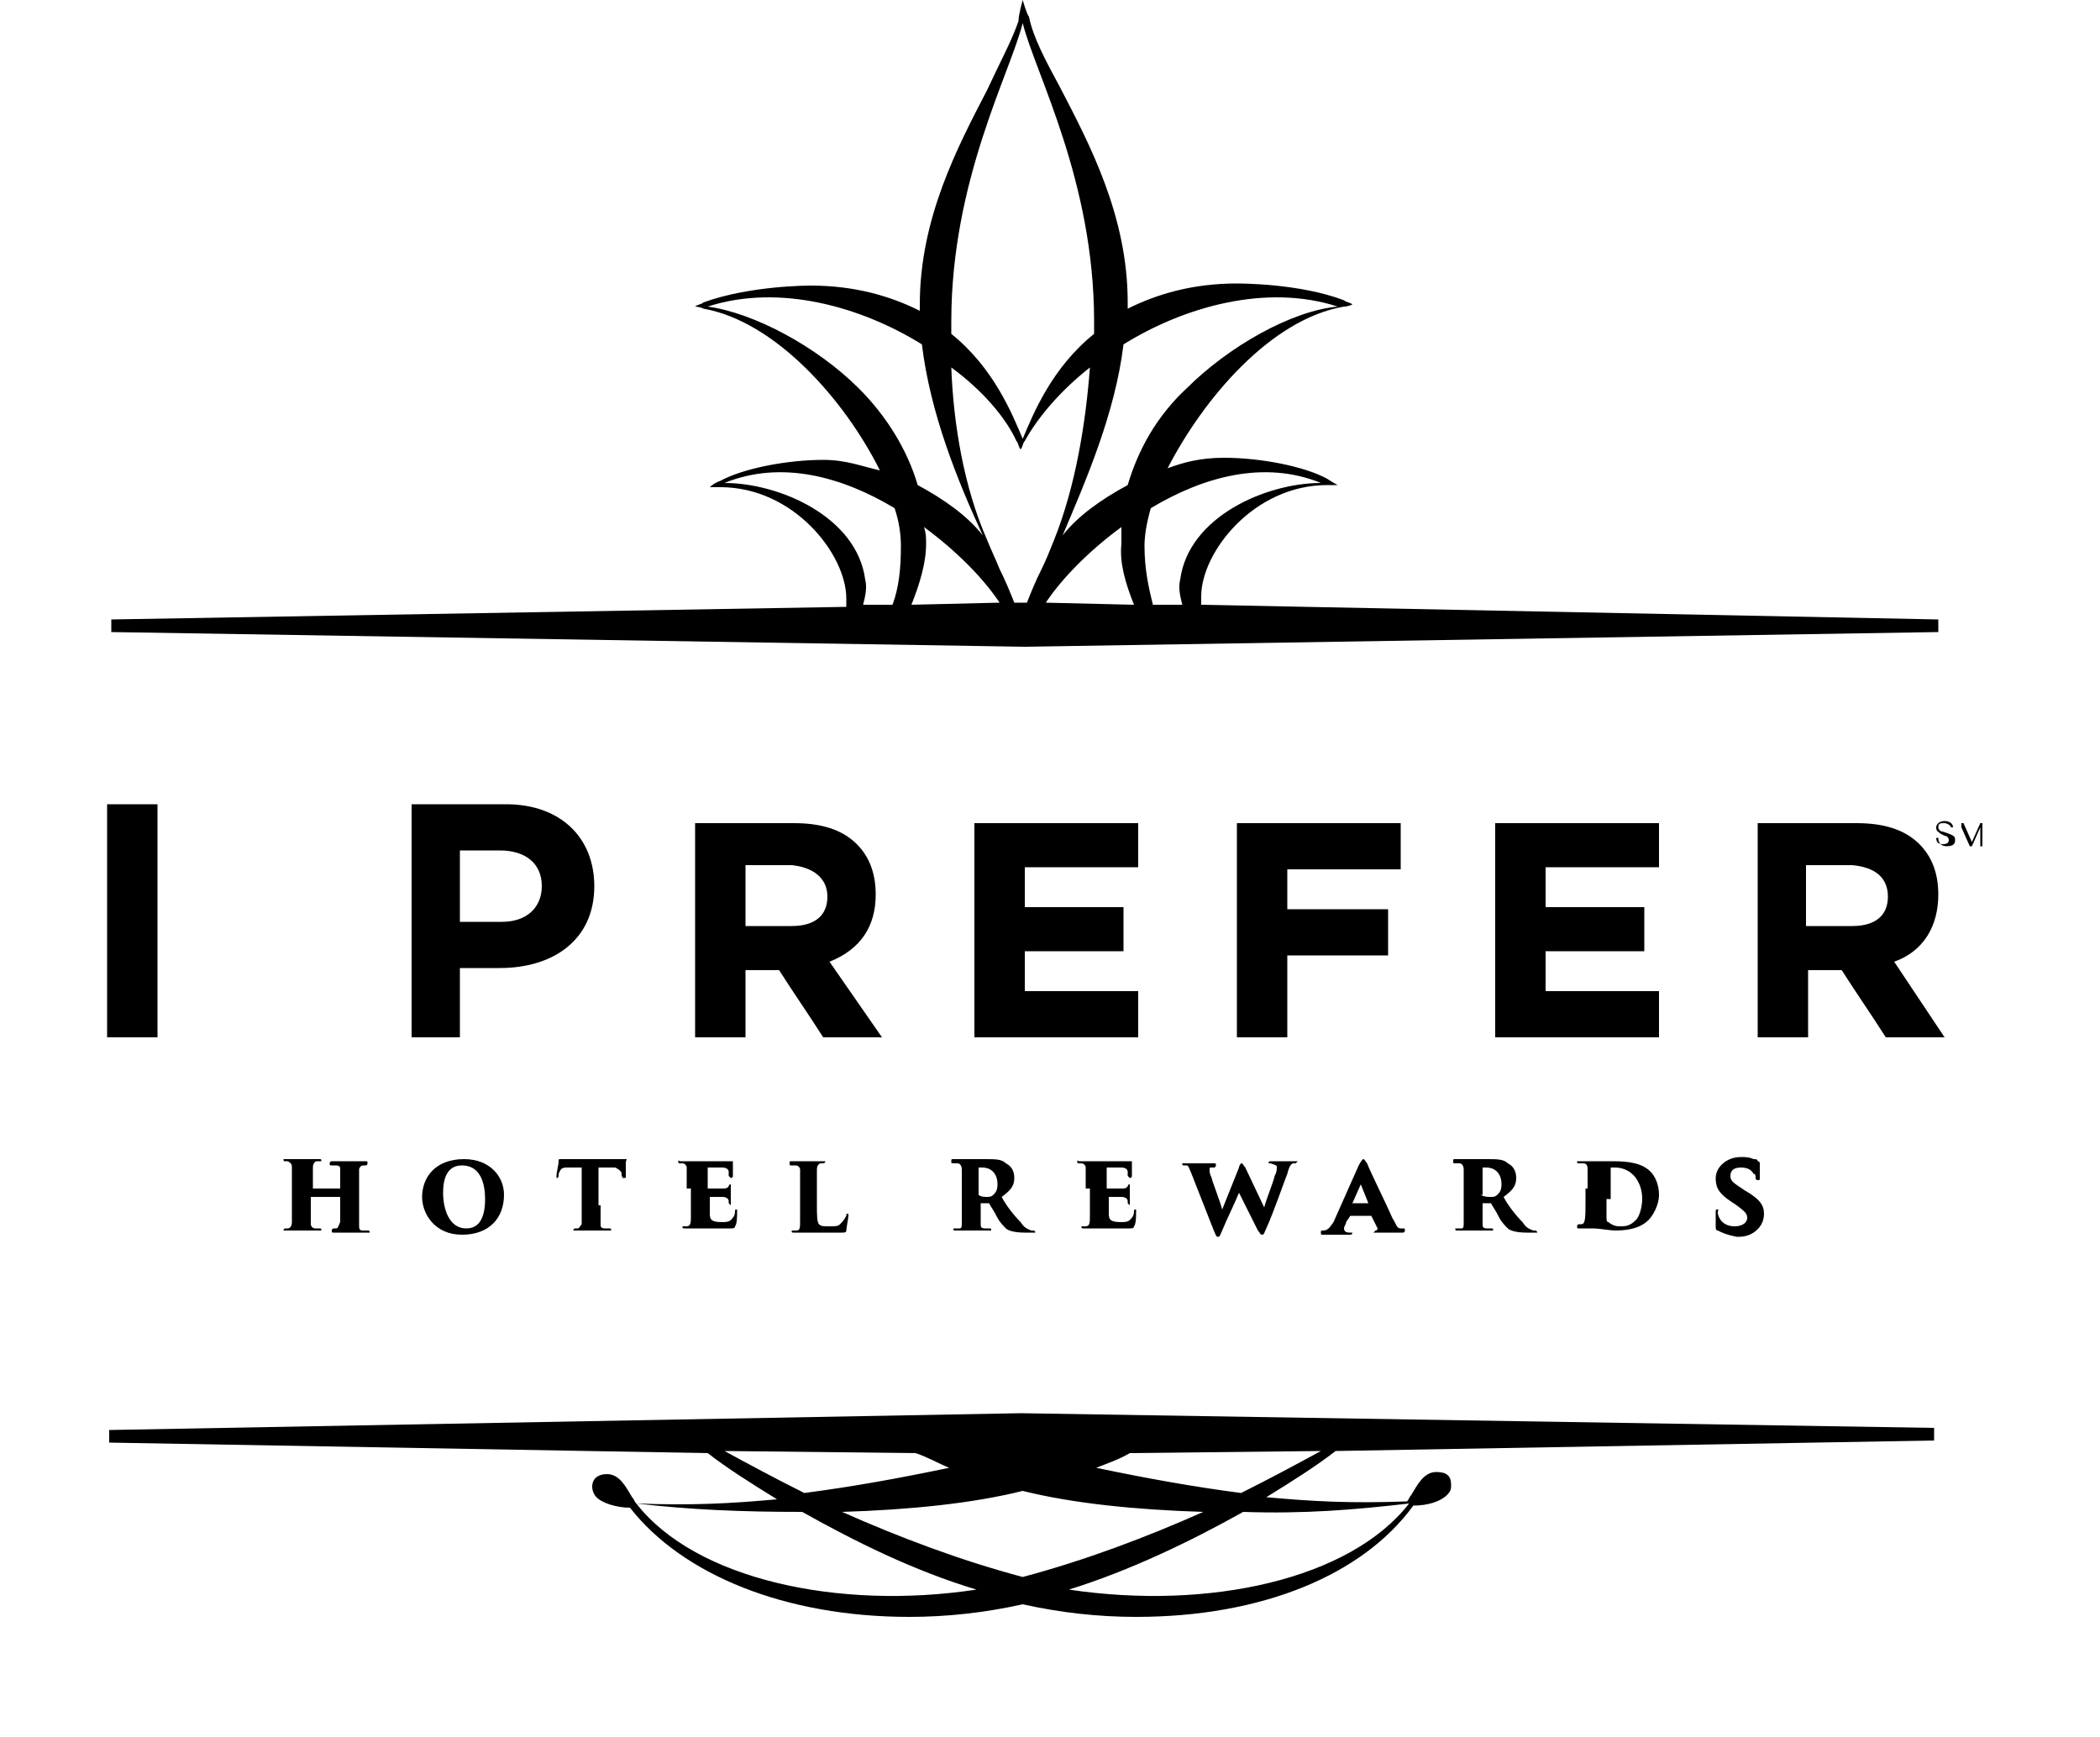 <?xml version="1.0" encoding="utf-8"?>
<!-- Generator: Adobe Illustrator 15.0.2, SVG Export Plug-In . SVG Version: 6.00 Build 0)  -->
<!DOCTYPE svg PUBLIC "-//W3C//DTD SVG 1.1//EN" "http://www.w3.org/Graphics/SVG/1.1/DTD/svg11.dtd">
<svg version="1.1" id="Layer_1" xmlns="http://www.w3.org/2000/svg" xmlns:xlink="http://www.w3.org/1999/xlink" x="0px" y="0px"
	 width="100px" height="82.7px" viewBox="0 0 100 82.7" style="enable-background:new 0 0 100 82.7;" xml:space="preserve">
<path d="M48.3,28.7c-0.2-0.5-0.4-1-0.7-1.6c-0.2-0.5-0.4-0.9-0.6-1.4c-1.1-2.5-1.6-5.5-1.7-8.2c1.5,1.1,2.6,2.4,3.1,3.5
	c0.1,0.1,0.1,0.3,0.2,0.4h0h0c0.1-0.1,0.1-0.3,0.2-0.4c0.6-1.1,1.7-2.4,3.1-3.5c-0.2,2.7-0.7,5.7-1.7,8.2c-0.2,0.5-0.4,1-0.6,1.4
	c-0.3,0.6-0.5,1.1-0.7,1.6l-0.4,0L48.3,28.7z M41.2,27.6c-0.4-3-4.1-4.6-6.7-4.6c2.7-1.1,5.6-0.3,8.1,1.2c0.2,0.6,0.3,1.2,0.3,1.8
	c0,1.1-0.1,2-0.4,2.8l-1.4,0C41.2,28.4,41.3,28,41.2,27.6 M44,25.1c1.5,1.1,2.8,2.4,3.6,3.6l-4.2,0.1c0.4-1,0.7-2,0.7-2.9
	C44.1,25.6,44.1,25.4,44,25.1 M40.9,18.5c-2-2-5-3.6-7.2-3.9c3.4-1.1,7.3,0,10.2,1.8c0.4,3.3,1.7,6.5,2.9,9.1
	c-0.7-0.9-1.8-1.7-3.1-2.4C43.2,21.4,42.2,19.8,40.9,18.5 M48.7,1.1c0.6,2.4,3.4,7.5,3.4,14.2c0,0.2,0,0.4,0,0.6
	c-2,1.6-2.9,3.8-3.4,5c-0.5-1.2-1.4-3.4-3.4-5c0-0.2,0-0.4,0-0.6C45.3,8.6,48.1,3.5,48.7,1.1 M63.7,14.6c-2.2,0.2-5.2,1.9-7.2,3.9
	c-1.4,1.3-2.3,2.9-2.8,4.6c-1.3,0.7-2.4,1.5-3.1,2.4c1.1-2.6,2.5-5.8,2.9-9.1C56.4,14.6,60.3,13.5,63.7,14.6 M54,28.8l-4.2-0.1
	c0.8-1.2,2.1-2.5,3.6-3.6c0,0.3,0,0.5,0,0.8C53.3,26.8,53.6,27.8,54,28.8 M62.9,23c-2.6,0-6.3,1.6-6.7,4.6c-0.1,0.4,0,0.8,0.1,1.2
	l-1.4,0c-0.2-0.8-0.4-1.7-0.4-2.8c0-0.5,0.1-1.1,0.3-1.8C57.3,22.7,60.2,21.9,62.9,23 M57.2,28.8c0-0.1,0-0.2,0-0.4
	c0-2.1,2.5-5.3,6-5.3h0.5c0,0-0.2-0.1-0.5-0.3c-1.1-0.6-3.2-1-4.9-1c-1.1,0-1.9,0.2-2.7,0.5c1.7-3.3,4.9-7.1,8.4-7.7
	c0.2,0,0.4-0.1,0.4-0.1c-0.1-0.1-0.3-0.1-0.4-0.2c-2.1-0.8-4.9-0.8-5.1-0.8c-2.1,0-3.8,0.5-5.2,1.2c0-0.1,0-0.2,0-0.3
	c0-4.1-1.8-7.5-3.2-10.2c-0.7-1.3-1.3-2.4-1.5-3.4C48.9,0.7,48.7,0,48.7,0s-0.2,0.7-0.2,1C48.2,1.9,47.6,3,47,4.3
	c-1.4,2.7-3.2,6.1-3.2,10.2c0,0.1,0,0.2,0,0.3c-1.4-0.7-3.1-1.2-5.2-1.2c-0.1,0-2.9,0-5.1,0.8c-0.1,0.1-0.3,0.1-0.4,0.2
	c0,0,0.2,0,0.4,0.1c3.4,0.6,6.7,4.3,8.4,7.7c-0.9-0.2-1.6-0.5-2.7-0.5c-1.7,0-3.8,0.4-4.9,1c-0.3,0.1-0.5,0.3-0.5,0.3h0.5
	c3.5,0,6,3.2,6,5.3c0,0.1,0,0.3,0,0.4l-35,0.6v0.3v0.3l43.5,0.7l43.5-0.7v-0.3v-0.3L57.2,28.8z"/>
<path d="M59.1,71.1c-2.3-0.3-4.5-0.7-6.9-1.2c0.5-0.2,1.1-0.4,1.6-0.7l9.1-0.1C61.8,69.7,60.5,70.4,59.1,71.1 M67.1,71.6
	c-2.8,3.6-9.5,5.1-16.2,4.1c2.9-0.9,5.8-2.3,8.3-3.7C62.1,72.1,64.5,71.9,67.1,71.6 M40.1,72c3.2-0.1,6.2-0.4,8.6-1
	c2.4,0.6,5.4,0.9,8.6,1c-2.7,1.2-5.6,2.3-8.6,3.1C45.7,74.3,42.8,73.2,40.1,72 M30.3,71.6c2.6,0.3,5,0.4,7.9,0.4
	c2.5,1.4,5.3,2.8,8.3,3.7C39.9,76.7,33.1,75.2,30.3,71.6 M34.5,69.1l9.1,0.1c0.6,0.2,1.1,0.5,1.6,0.7c-2.4,0.5-4.6,0.9-6.9,1.2
	C36.9,70.4,35.6,69.7,34.5,69.1 M5.2,68.1v0.3v0.3l28.5,0.5c0.9,0.7,2,1.4,3.3,2.2c-2.2,0.2-4,0.3-6.7,0.2c-0.1-0.1-0.1-0.2-0.2-0.3
	c-0.3-0.5-0.6-1.1-1.2-1.1c-0.4,0-0.7,0.2-0.7,0.6c0,0.2,0.1,0.4,0.2,0.5c0.3,0.3,1,0.5,1.6,0.5C32.5,75,37.4,77,43.3,77
	c1.8,0,3.6-0.2,5.4-0.6c1.8,0.4,3.6,0.6,5.4,0.6c6,0,10.8-2,13.2-5.3c0.7,0,1.3-0.2,1.6-0.5c0.2-0.2,0.2-0.3,0.2-0.5
	c0-0.4-0.2-0.6-0.7-0.6c-0.6,0-0.9,0.6-1.2,1.1c-0.1,0.1-0.1,0.2-0.2,0.3c-2.7,0.1-4.5,0-6.7-0.2c1.3-0.8,2.4-1.5,3.3-2.2l28.5-0.5
	v-0.3v-0.3l-43.5-0.7L5.2,68.1z"/>
<path d="M16.2,56.7C16.2,56.7,16.2,56.7,16.2,56.7l0-0.1c0-0.7,0-0.8,0-0.9c0-0.1,0-0.2-0.2-0.2c0,0-0.1,0-0.2,0
	c-0.1,0-0.1,0-0.1-0.1c0,0,0-0.1,0.1-0.1c0.3,0,0.7,0,0.8,0c0,0,0.6,0,0.8,0c0.1,0,0.1,0,0.1,0.1c0,0,0,0.1-0.1,0.1
	c-0.1,0-0.1,0-0.1,0c-0.1,0-0.2,0.1-0.2,0.2c0,0.1,0,0.2,0,1v0.8c0,0.4,0,0.8,0,0.9c0,0.2,0.1,0.2,0.2,0.2c0.1,0,0.2,0,0.2,0
	c0.1,0,0.1,0,0.1,0.1c0,0,0,0-0.1,0c-0.3,0-0.8,0-0.9,0c-0.1,0-0.4,0-0.7,0c-0.1,0-0.1,0-0.1-0.1c0,0,0-0.1,0.1-0.1
	c0.1,0,0.1,0,0.1,0c0.1,0,0.1-0.1,0.2-0.3c0-0.2,0-0.4,0-0.9v-0.3c0,0,0,0,0,0h-1.4c0,0,0,0,0,0v0.5c0,0.4,0,0.6,0,0.8
	c0,0.1,0.1,0.2,0.2,0.2c0.1,0,0.1,0,0.2,0c0.1,0,0.1,0,0.1,0.1c0,0,0,0-0.1,0c-0.3,0-0.9,0-0.9,0c0,0-0.6,0-0.7,0
	c-0.1,0-0.1,0-0.1,0s0-0.1,0.1-0.1c0.1,0,0.1,0,0.1,0c0.1,0,0.2-0.1,0.2-0.3c0-0.2,0-0.5,0-0.9v-0.8c0-0.7,0-0.8,0-0.9
	c0-0.1,0-0.2-0.2-0.3c-0.1,0-0.1,0-0.1,0c-0.1,0-0.1,0-0.1-0.1c0,0,0,0,0.1,0c0.3,0,0.7,0,0.8,0c0.2,0,0.6,0,0.8,0
	c0.1,0,0.1,0,0.1,0.1c0,0,0,0-0.1,0c-0.1,0-0.1,0-0.1,0c-0.1,0-0.2,0.1-0.2,0.3c0,0.1,0,0.3,0,0.9v0.1c0,0,0,0,0,0H16.2z"/>
<path d="M23.1,57.1c0-0.7-0.2-1.6-1.1-1.6c-0.4,0-0.9,0.2-0.9,1.3c0,0.8,0.3,1.7,1.1,1.7C22.5,58.5,23.1,58.4,23.1,57.1 M20.1,57
	c0-0.9,0.6-1.8,2-1.8c1.2,0,1.9,0.8,1.9,1.7c0,1.1-0.7,1.9-2,1.9C20.7,58.8,20.1,57.8,20.1,57"/>
<path d="M28.6,57.4c0,0.3,0,0.7,0,0.9c0,0.1,0,0.2,0.2,0.2c0.1,0,0.1,0,0.2,0c0.1,0,0.1,0,0.1,0.1c0,0,0,0-0.1,0c-0.3,0-0.8,0-0.9,0
	c-0.1,0-0.6,0-0.7,0c-0.1,0-0.1,0-0.1,0c0,0,0-0.1,0.1-0.1c0,0,0.1,0,0.1,0c0.1,0,0.1-0.1,0.2-0.2c0-0.2,0-0.5,0-1v-1.7
	c-0.2,0-0.5,0-0.7,0c-0.3,0-0.3,0.1-0.4,0.3c0,0,0,0.1,0,0.1c0,0,0,0.1-0.1,0.1c0,0,0,0,0-0.1c0-0.2,0.1-0.5,0.1-0.7
	c0-0.1,0-0.1,0.1-0.1c0,0,0.1,0,0.1,0c0.1,0,0.4,0,0.5,0h2.1c0.1,0,0.2,0,0.3,0c0.1,0,0.1,0,0.1,0c0.1,0,0,0,0,0.2
	c0,0.1,0,0.5,0,0.6c0,0.1,0,0.1-0.1,0.1s0,0-0.1-0.1c0-0.1,0-0.1,0-0.1c0-0.1-0.1-0.2-0.3-0.3c-0.2,0-0.4,0-0.8,0V57.4z"/>
<path d="M32.7,56.6c0-0.8,0-0.8,0-1c0-0.1-0.1-0.2-0.2-0.2c0,0-0.1,0-0.1,0c-0.1,0-0.1,0-0.1-0.1s0,0,0.1,0c0.3,0,0.5,0,0.7,0
	c0.1,0,1.3,0,1.4,0c0.1,0,0.2,0,0.3,0c0,0,0.1,0,0.1,0c0,0,0,0,0,0c0,0.1,0,0.1,0,0.2c0,0.1,0,0.2,0,0.5c0,0,0,0.1-0.1,0.1
	c0,0,0,0-0.1-0.1c0-0.1,0-0.1,0-0.2c0-0.1-0.1-0.2-0.3-0.2c-0.2,0-0.6,0-0.7,0c0,0,0,0,0,0v1c0,0,0,0,0,0c0.1,0,0.5,0,0.6,0
	c0.3,0,0.3,0,0.4-0.1c0,0,0-0.1,0.1-0.1c0,0,0,0,0,0.1c0,0.1,0,0.2,0,0.4c0,0.1,0,0.3,0,0.4c0,0.1,0,0.1,0,0.1c0,0,0,0-0.1-0.1
	c0,0,0-0.1,0-0.1c0-0.1-0.1-0.2-0.3-0.2c-0.1,0-0.5,0-0.6,0c0,0,0,0,0,0v0.3c0,0.2,0,0.4,0,0.5c0,0.3,0.1,0.4,0.6,0.4
	c0.1,0,0.3,0,0.4-0.1c0.1-0.1,0.2-0.2,0.2-0.4c0-0.1,0-0.1,0.1-0.1c0,0,0,0,0,0.1c0,0.2,0,0.6-0.1,0.7c0,0.1-0.1,0.1-0.2,0.1
	c-0.7,0-1,0-1.5,0c-0.2,0-0.4,0-0.7,0c-0.1,0-0.1,0-0.1-0.1c0,0,0,0,0.1,0c0,0,0.1,0,0.1,0c0.2,0,0.2-0.2,0.2-0.5c0-0.2,0-0.4,0-0.7
	V56.6z"/>
<path d="M38.9,57.4c0,0.4,0,0.8,0.1,0.9c0.1,0.1,0.2,0.1,0.5,0.1c0.3,0,0.4,0,0.5-0.1c0.1-0.1,0.2-0.2,0.3-0.4c0-0.1,0-0.1,0.1-0.1
	c0,0,0,0,0,0.1c0,0.1-0.1,0.6-0.1,0.7c0,0.1-0.1,0.1-0.2,0.1c-0.7,0-1.1,0-1.6,0c-0.2,0-0.5,0-0.7,0c-0.1,0-0.1,0-0.1-0.1
	c0,0,0,0,0.1,0c0,0,0.1,0,0.1,0c0.2,0,0.2-0.1,0.2-0.5c0-0.2,0-0.4,0-0.7v-0.8c0-0.8,0-0.8,0-0.9c0-0.1-0.1-0.2-0.2-0.2
	c0,0-0.1,0-0.2,0c-0.1,0-0.1,0-0.1-0.1s0-0.1,0.1-0.1c0.3,0,0.5,0,0.7,0c0,0,0.6,0,0.8,0c0.1,0,0.1,0,0.1,0c0,0,0,0.1-0.1,0.1
	c-0.1,0-0.1,0-0.1,0c-0.1,0-0.2,0.1-0.2,0.3c0,0.1,0,0.2,0,1V57.4z"/>
<path d="M46.6,56.9C46.6,56.9,46.7,56.9,46.6,56.9c0.1,0.1,0.3,0.1,0.4,0.1c0.1,0,0.2,0,0.3-0.1c0.1-0.1,0.2-0.2,0.2-0.5
	c0-0.6-0.4-0.8-0.7-0.8c-0.1,0-0.1,0-0.2,0c0,0,0,0,0,0.1V56.9z M45.8,56.6c0-0.7,0-0.8,0-0.9c0-0.2-0.1-0.3-0.2-0.3
	c-0.1,0-0.1,0-0.2,0c-0.1,0-0.1,0-0.1-0.1s0-0.1,0.1-0.1c0.2,0,0.7,0,0.7,0c0.1,0,0.6,0,0.8,0c0.5,0,0.8,0,1,0.2
	c0.2,0.1,0.4,0.3,0.4,0.7c0,0.4-0.2,0.6-0.6,0.9c0.2,0.4,0.6,0.9,0.9,1.2c0.2,0.3,0.3,0.3,0.5,0.4c0,0,0.1,0,0.1,0
	c0,0,0.1,0,0.1,0.1c0,0-0.1,0-0.1,0h-0.4c-0.5,0-0.8-0.1-0.9-0.2c-0.1-0.1-0.3-0.3-0.4-0.5c-0.2-0.4-0.3-0.5-0.4-0.7c0,0,0,0-0.1,0
	l-0.3,0c0,0,0,0,0,0v0.3c0,0.3,0,0.6,0,0.7c0,0.1,0,0.2,0.2,0.2c0.1,0,0.2,0,0.2,0c0.1,0,0.1,0,0.1,0.1c0,0,0,0-0.1,0
	c-0.3,0-0.9,0-0.9,0c-0.1,0-0.5,0-0.7,0c-0.1,0-0.1,0-0.1-0.1c0,0,0,0,0.1,0c0,0,0.1,0,0.2,0c0.1,0,0.1-0.1,0.1-0.3
	c0-0.2,0-0.5,0-0.9V56.6z"/>
<path d="M51.7,56.6c0-0.8,0-0.8,0-1c0-0.1-0.1-0.2-0.2-0.2c0,0-0.1,0-0.1,0c-0.1,0-0.1,0-0.1-0.1s0,0,0.1,0c0.3,0,0.5,0,0.7,0
	c0.1,0,1.3,0,1.4,0c0.1,0,0.2,0,0.3,0c0,0,0.1,0,0.1,0c0,0,0,0,0,0c0,0.1,0,0.1,0,0.2c0,0.1,0,0.2,0,0.5c0,0,0,0.1-0.1,0.1
	c0,0,0,0-0.1-0.1c0-0.1,0-0.1,0-0.2c0-0.1-0.1-0.2-0.3-0.2c-0.2,0-0.6,0-0.7,0c0,0,0,0,0,0v1c0,0,0,0,0,0c0.1,0,0.5,0,0.6,0
	c0.3,0,0.3,0,0.4-0.1c0,0,0-0.1,0.1-0.1c0,0,0,0,0,0.1c0,0.1,0,0.2,0,0.4c0,0.1,0,0.3,0,0.4c0,0.1,0,0.1,0,0.1c0,0,0,0-0.1-0.1
	c0,0,0-0.1,0-0.1c0-0.1-0.1-0.2-0.3-0.2c-0.1,0-0.5,0-0.6,0c0,0,0,0,0,0v0.3c0,0.2,0,0.4,0,0.5c0,0.3,0.1,0.4,0.6,0.4
	c0.1,0,0.3,0,0.4-0.1c0.1-0.1,0.2-0.2,0.2-0.4c0-0.1,0-0.1,0.1-0.1c0,0,0,0,0,0.1c0,0.2,0,0.6-0.1,0.7c0,0.1-0.1,0.1-0.2,0.1
	c-0.7,0-1,0-1.5,0c-0.2,0-0.4,0-0.7,0c-0.1,0-0.1,0-0.1-0.1c0,0,0,0,0.1,0c0,0,0.1,0,0.1,0c0.2,0,0.2-0.2,0.2-0.5c0-0.2,0-0.4,0-0.7
	V56.6z"/>
<path d="M56.7,55.8c-0.1-0.2-0.1-0.3-0.2-0.3c-0.1,0-0.1,0-0.1,0c-0.1,0-0.1,0-0.1-0.1c0,0,0,0,0.1,0c0.3,0,0.6,0,0.7,0
	c0.1,0,0.5,0,0.7,0c0.1,0,0.1,0,0.1,0.1c0,0,0,0.1-0.1,0.1c0,0-0.1,0-0.1,0c-0.1,0-0.1,0-0.1,0.1s0,0.2,0.1,0.4
	c0,0.1,0.4,1.1,0.5,1.5l0.8-2c0-0.1,0.1-0.2,0.1-0.2c0.1,0,0.1,0.1,0.2,0.2l0.9,1.9c0.1-0.4,0.4-1.1,0.5-1.5
	c0.1-0.2,0.1-0.3,0.1-0.4c0-0.1,0-0.1-0.3-0.2c-0.1,0-0.1,0-0.1,0c0,0,0-0.1,0.1-0.1c0.3,0,0.6,0,0.6,0c0,0,0.4,0,0.6,0
	c0.1,0,0.1,0,0.1,0c0,0,0,0-0.1,0.1c0,0-0.1,0-0.1,0c-0.1,0-0.2,0.1-0.3,0.5c-0.2,0.5-0.6,1.7-1,2.6c-0.1,0.2-0.1,0.3-0.2,0.3
	c-0.1,0-0.1-0.1-0.2-0.2l-0.9-1.8c-0.2,0.5-0.6,1.3-0.8,1.8c-0.1,0.2-0.1,0.3-0.2,0.3c-0.1,0-0.1-0.1-0.2-0.3L56.7,55.8z"/>
<path d="M65.2,57.4C65.3,57.4,65.3,57.4,65.2,57.4l-0.4-1c0,0,0,0,0,0l-0.4,0.9c0,0,0,0,0,0H65.2z M64.3,57.9
	C64.3,57.9,64.3,57.9,64.3,57.9l-0.2,0.3c0,0.1-0.1,0.2-0.1,0.3c0,0.2,0.2,0.2,0.3,0.2c0.1,0,0.1,0,0.1,0c0,0,0,0.1-0.1,0.1
	c-0.2,0-0.4,0-0.7,0c-0.1,0-0.4,0-0.6,0c-0.1,0-0.1,0-0.1-0.1s0-0.1,0.1-0.1c0.2,0,0.3-0.1,0.5-0.4l1.2-2.7c0.1-0.2,0.2-0.3,0.2-0.3
	c0.1,0,0.1,0.1,0.2,0.2c0.1,0.3,0.9,1.9,1.2,2.6c0.2,0.3,0.2,0.5,0.4,0.5c0,0,0.1,0,0.1,0c0.1,0,0.1,0,0.1,0.1c0,0,0,0.1-0.1,0.1
	c-0.5,0-1.1,0-1.3,0c-0.1,0-0.1,0-0.1,0c0,0,0,0,0.1-0.1c0,0,0.1,0,0.1-0.1l-0.3-0.6c0,0,0,0,0,0H64.3z"/>
<path d="M70.5,56.9C70.5,56.9,70.6,56.9,70.5,56.9C70.7,57,70.8,57,71,57c0.1,0,0.2,0,0.3-0.1c0.1-0.1,0.2-0.2,0.2-0.5
	c0-0.6-0.4-0.8-0.7-0.8c-0.1,0-0.1,0-0.2,0c0,0,0,0,0,0.1V56.9z M69.7,56.6c0-0.7,0-0.8,0-0.9c0-0.2-0.1-0.3-0.2-0.3
	c-0.1,0-0.1,0-0.2,0c-0.1,0-0.1,0-0.1-0.1s0-0.1,0.1-0.1c0.2,0,0.7,0,0.7,0c0.1,0,0.6,0,0.8,0c0.5,0,0.8,0,1,0.2
	c0.2,0.1,0.4,0.3,0.4,0.7c0,0.4-0.2,0.6-0.6,0.9c0.2,0.4,0.6,0.9,0.9,1.2c0.2,0.3,0.3,0.3,0.5,0.4c0,0,0.1,0,0.1,0
	c0,0,0.1,0,0.1,0.1c0,0-0.1,0-0.1,0h-0.4c-0.5,0-0.8-0.1-0.9-0.2c-0.1-0.1-0.3-0.3-0.4-0.5c-0.2-0.4-0.3-0.5-0.4-0.7c0,0,0,0-0.1,0
	l-0.3,0c0,0,0,0,0,0v0.3c0,0.3,0,0.6,0,0.7c0,0.1,0,0.2,0.2,0.2c0.1,0,0.2,0,0.2,0c0.1,0,0.1,0,0.1,0.1c0,0,0,0-0.1,0
	c-0.3,0-0.9,0-0.9,0c-0.1,0-0.5,0-0.7,0c-0.1,0-0.1,0-0.1-0.1c0,0,0,0,0.1,0c0,0,0.1,0,0.2,0c0.1,0,0.1-0.1,0.1-0.3
	c0-0.2,0-0.5,0-0.9V56.6z"/>
<path d="M76.5,57.1c0,0.5,0,0.8,0,0.8c0,0.2,0,0.3,0.1,0.3c0.1,0.1,0.3,0.2,0.5,0.2c0.3,0,0.5,0,0.8-0.3c0.2-0.2,0.3-0.7,0.3-1
	c0-0.4-0.1-0.7-0.3-1c-0.3-0.4-0.7-0.5-1-0.5c-0.1,0-0.2,0-0.2,0c0,0,0,0.1,0,0.9V57.1z M75.6,56.6c0-0.7,0-0.8,0-0.9
	c0-0.1,0-0.3-0.2-0.3l-0.2,0c-0.1,0-0.1,0-0.1-0.1c0,0,0,0,0.1,0c0.1,0,0.5,0,0.8,0c0.2,0,0.3,0,0.8,0c0.8,0,1.4,0.1,1.8,0.5
	c0.2,0.2,0.4,0.6,0.4,1.1c0,0.5-0.3,1-0.5,1.2c-0.2,0.2-0.6,0.5-1.6,0.5c-0.2,0-0.8-0.1-1-0.1c-0.2,0-0.5,0-0.7,0
	c-0.1,0-0.1,0-0.1-0.1c0,0,0-0.1,0.1-0.1c0.1,0,0.1,0,0.1,0c0.2,0,0.2-0.3,0.2-1.2V56.6z"/>
<path d="M81.8,58.6c-0.1,0-0.1-0.1-0.1-0.2c0-0.4,0-0.6,0-0.7c0-0.1,0-0.1,0.1-0.1s0,0,0,0.1c0,0,0,0.1,0,0.1
	c0.1,0.4,0.4,0.6,0.8,0.6c0.4,0,0.6-0.2,0.6-0.4s-0.1-0.3-0.5-0.6l-0.3-0.2c-0.6-0.4-0.7-0.7-0.7-1.1c0-0.5,0.5-1,1.2-1
	c0.2,0,0.4,0,0.6,0.1c0.1,0,0.2,0,0.2,0.1c0,0,0.1,0,0.1,0.1c0,0.2,0,0.2,0,0.7c0,0.1,0,0.1-0.1,0.1c0,0-0.1,0-0.1-0.1
	c0-0.1,0-0.2-0.1-0.2c-0.1-0.2-0.3-0.3-0.6-0.3c-0.4,0-0.5,0.2-0.5,0.4c0,0.2,0.1,0.3,0.4,0.5l0.3,0.2c0.7,0.4,0.9,0.7,0.9,1.1
	c0,0.4-0.2,0.7-0.5,0.9c-0.3,0.2-0.6,0.2-0.8,0.2C82.2,58.8,82,58.7,81.8,58.6"/>
<path d="M93.3,40.3h0.1v-0.9h0l0.4,0.9h0.1l0.4-0.9h0v0.9h0.1v-1.1h-0.1l-0.4,0.9l-0.4-0.9h-0.1V40.3z M92.3,39.9
	c0,0.3,0.2,0.4,0.4,0.4c0.4,0,0.4-0.2,0.4-0.3c0-0.2-0.1-0.2-0.3-0.3l-0.3-0.1c-0.1,0-0.2-0.1-0.2-0.2c0-0.2,0.1-0.2,0.3-0.2
	c0.1,0,0.3,0.1,0.3,0.2h0.1c0-0.2-0.2-0.3-0.4-0.3c-0.3,0-0.4,0.2-0.4,0.3c0,0.2,0.1,0.2,0.2,0.3l0.2,0.1c0.1,0,0.2,0.1,0.2,0.2
	c0,0.2-0.2,0.2-0.3,0.2c-0.2,0-0.3-0.1-0.3-0.3H92.3z"/>
<path d="M21.9,43.9v-3.4h1.9c1.2,0,2,0.6,2,1.7v0c0,1-0.7,1.7-1.9,1.7H21.9z M19.5,49.4h2.4v-3.3h1.9c2.5,0,4.5-1.3,4.5-3.9v0
	c0-2.3-1.6-3.9-4.2-3.9h-4.5V49.4z M5.1,49.4h2.4V38.3H5.1V49.4z"/>
<path d="M41.7,42.6L41.7,42.6c0-1-0.3-1.8-0.9-2.4c-0.7-0.7-1.7-1-3-1h-4.7v10.2h2.4v-3.2h1.6c0.7,1.1,1.4,2.1,2.1,3.2l0,0h2.8
	l-2.5-3.6C41,45.2,41.7,44.1,41.7,42.6 M39.4,42.7L39.4,42.7c0,0.9-0.6,1.4-1.7,1.4h-2.2v-2.9h2.2C38.7,41.3,39.4,41.8,39.4,42.7"/>
<polygon points="48.8,45.3 53.5,45.3 53.5,43.2 48.8,43.2 48.8,41.3 54.2,41.3 54.2,39.2 46.4,39.2 46.4,49.4 54.2,49.4 54.2,47.2 
	48.8,47.2 "/>
<polygon points="58.9,49.4 61.3,49.4 61.3,45.5 66.1,45.5 66.1,43.3 61.3,43.3 61.3,41.4 66.7,41.4 66.7,39.2 58.9,39.2 "/>
<path d="M90.2,45.8c1.4-0.5,2.1-1.7,2.1-3.2v0c0-1-0.3-1.8-0.9-2.4c-0.7-0.7-1.7-1-3-1h-4.7v10.2h2.4v-3.2h1.6
	c0.7,1.1,1.4,2.1,2.1,3.2l0,0h2.8L90.2,45.8z M89.9,42.7L89.9,42.7c0,0.9-0.6,1.4-1.7,1.4H86v-2.9h2.2
	C89.3,41.3,89.9,41.8,89.9,42.7"/>
<polygon points="73.6,45.3 78.3,45.3 78.3,43.2 73.6,43.2 73.6,41.3 79,41.3 79,39.2 71.2,39.2 71.2,49.4 79,49.4 79,47.2 
	73.6,47.2 "/>
</svg>
